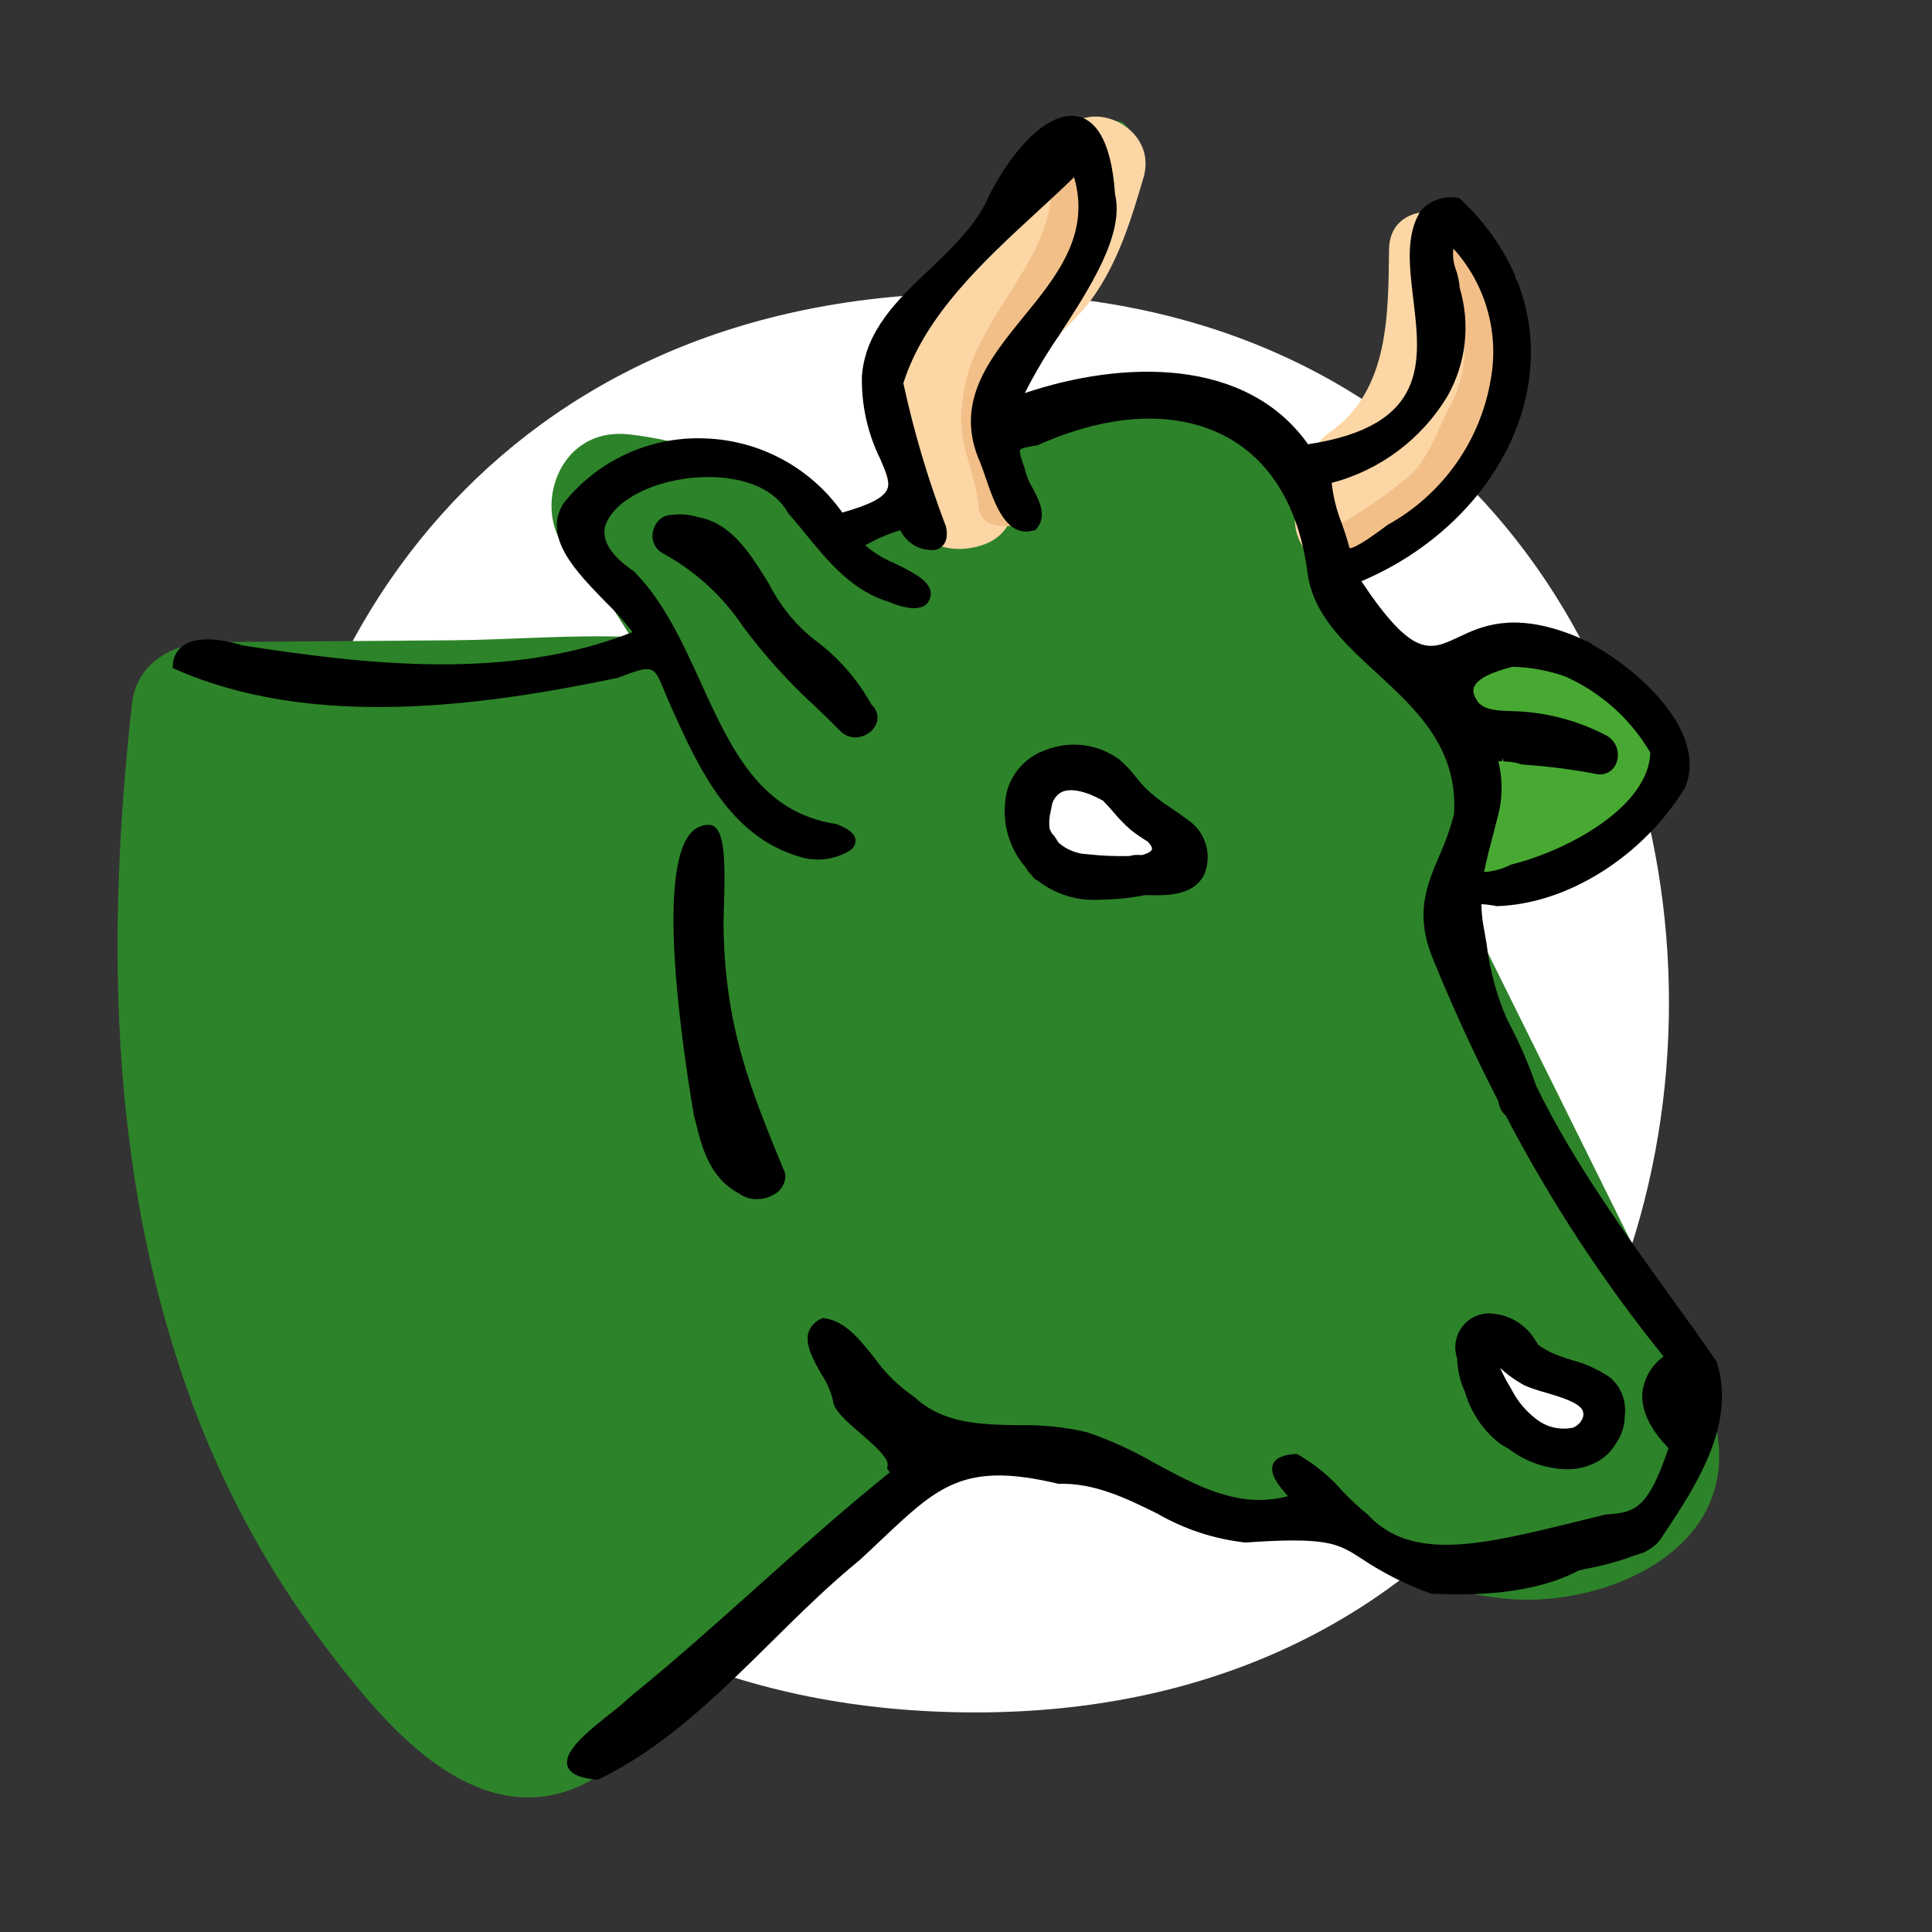 <?xml version="1.0" encoding="utf-8"?>
<!-- Generator: Adobe Illustrator 24.2.1, SVG Export Plug-In . SVG Version: 6.00 Build 0)  -->
<svg version="1.1" id="Ebene_1" xmlns="http://www.w3.org/2000/svg" xmlns:xlink="http://www.w3.org/1999/xlink" x="0px" y="0px"
	 viewBox="0 0 147.402 147.402" style="enable-background:new 0 0 147.402 147.402;" xml:space="preserve">
<rect x="0" y="0" width="147.402" height="147.402" fill="#333333" stroke="none"/>
<style type="text/css">
	.st0{clip-path:url(#SVGID_2_);}
	.st1{fill:#FFFFFF;}
	.st2{fill:#2D8329;}
	.st3{fill:#48A932;}
	.st4{fill:#FDD6A6;}
	.st5{fill:#F2BF89;}
</style>
<g id="Hintergrund_weiss">
	<g>
		<defs>
			<rect id="SVGID_1_" x="20.068" y="22.365" width="107.266" height="108.284"/>
		</defs>
		<clipPath id="SVGID_2_">
			<use xlink:href="#SVGID_1_"  style="overflow:visible;"/>
		</clipPath>
		<g class="st0">
			<path class="st1" d="M74.435,130.649c-72.49,0-72.49-108.284,0-108.284C144.967,22.365,144.967,130.649,74.435,130.649"/>
		</g>
	</g>
</g>
<g id="Farbe">
	<path class="st2" d="M127.014,99.937l-5.98-12.067c-3.182-6.422-6.364-12.844-9.547-19.265c4.434-1.815,8.916-3.508,13.445-5.079
		c3.3-1.142,4.219-5.712,2.07-8.243c-3.177-3.739-7.164-7.166-12.418-6.632c-1.741,0.177-3.911,1.662-5.488,1.194
		c-0.028-0.009-0.05-0.024-0.077-0.033c-0.612-0.01-1.196-0.254-1.633-0.682c-0.898-0.728-1.898-1.321-2.968-1.76
		c-1.193-0.707-1.588-2.247-0.881-3.44c0.105-0.177,0.231-0.34,0.375-0.486c2.419-1.926,5.845-2.789,7.555-5.489
		c0.82-1.395,1.551-2.841,2.19-4.328c0.679-1.32,1.229-2.702,1.643-4.127c0.766-2.71,0.908-5.559,0.418-8.332
		c-0.917,0.086-1.802-0.364-2.273-1.156c-0.268-0.441-0.56-0.867-0.875-1.275h-0.006c-0.476-0.352-0.977-0.669-1.5-0.947
		c-0.637-0.368-1.263-0.725-1.876-1.1c-0.675,0.742-1.108,1.672-1.241,2.667c-0.55,4.142-1.718,8.178-3.463,11.974
		c-1.133,1.341-2.473,2.494-3.968,3.414c-1.111-1.219-2.366-2.3-3.737-3.217c-0.76,0.442-1.701,0.433-2.453-0.024
		c-0.311-0.221-0.635-0.424-0.971-0.605l-0.247-0.127c-0.081-0.031-0.249-0.1-0.275-0.11c-0.339-0.121-0.686-0.221-1.037-0.3
		c-0.155-0.033-0.311-0.06-0.467-0.09l-0.049-0.006c-0.643-0.058-1.289-0.072-1.934-0.044c-0.328,0.014-0.654,0.038-0.98,0.069
		c-0.165,0.016-0.328,0.034-0.492,0.052l-0.128,0.015c-2.729,0.391-5.433,1.127-8.2,1.152c-1.391-0.039-2.488-1.198-2.449-2.589
		c0.024-0.845,0.469-1.622,1.187-2.069c0.211-0.133,0.416-0.27,0.621-0.412l0.09-0.067c0.316-0.261,0.621-0.536,0.914-0.822
		c0.559-0.559,1.09-1.145,1.591-1.757c0.828-0.992,1.623-2.013,2.472-2.988c0.915-1.714,1.688-3.499,2.313-5.338
		c0.084-0.228,0.161-0.451,0.22-0.662L86.48,14.8c0.132-0.441,0.272-0.877,0.384-1.336c0.401-1.505-0.073-3.108-1.229-4.152
		c-1.103-0.207-2.242-0.119-3.3,0.255c-2.506,0.956-4.228,3.79-5.7,5.989c-1.399,2.281-3.184,4.301-5.275,5.971
		c-0.932,1.47-1.752,3.007-2.454,4.6c-0.56,1.364-1.026,2.764-1.394,4.192c0.656,1.64,1.024,3.382,1.088,5.147
		c0.007,1.227-0.482,2.405-1.355,3.267c0.08,0.199,0.172,0.393,0.278,0.58c-0.284,0.127-0.559,0.262-0.778,0.363
		C65.954,40.041,65.202,40.484,64.5,41c-4.457-4.378-10.249-7.142-16.456-7.852c-6.439-0.776-8.133,8.246-2.765,10.264
		c0.09,0.562,0.294,1.1,0.6,1.581c0.747,1.205,1.5,2.407,2.259,3.607c-4.506-0.195-9.175,0.215-13.625,0.25l-18.316,0.14
		c-2.879,0.023-5.77,1.5-6.127,4.7c-1.948,17.49-1.734,35.365,4.148,52.134c2.457,7.032,5.984,13.644,10.457,19.6
		c3.811,5.049,9.711,12.589,16.866,11.625c4.24-0.572,7.3-4.072,10.385-6.731l10.5-9.059c3.5-3.019,6.986-6.059,10.5-9.059
		c0.242-0.206,2.732-1.974,2.4-1.928c1.681-0.239,5.2,1.662,6.848,2.19c5.13,1.639,12.172,5.222,17.428,2.825
		c4.944,3.58,10.321,6.622,16.6,6.758c6.393,0.138,14.86-3.364,14.963-10.807C131.235,107.184,128.752,103.444,127.014,99.937z"/>
	<path class="st1" d="M85.761,60.857c-0.155,0-0.31-0.021-0.465-0.026h-0.029c-0.078-0.02-0.158-0.037-0.22-0.06l-0.226-0.088
		c0.356,0.135-0.13-0.2-0.286-0.273l-0.03-0.032c-0.134-0.164-0.392-0.616-0.015,0.028l0,0l0.025,0.043
		c-0.851-1.692-2.868-2.435-4.613-1.7c-1.521,0.746-2.769,2.82-1.788,4.5c1.353,2.533,3.924,4.182,6.79,4.356
		c1.785,0.051,3.743-1.019,3.9-2.992C88.993,62.738,87.635,61.061,85.761,60.857z"/>
	<path class="st1" d="M120.715,104.736c-0.49-0.144-0.97-0.319-1.437-0.523c-0.154-0.068-0.317-0.163-0.479-0.237
		c-0.09-0.054-0.179-0.108-0.267-0.164c-1.575-1.072-3.71-0.747-4.894,0.745c-1.113,1.494-0.805,3.608,0.69,4.721
		c0.011,0.008,0.022,0.016,0.033,0.025c1.163,0.753,2.422,1.345,3.744,1.761c1.787,0.65,3.773-0.19,4.551-1.925
		c0.684-1.742-0.174-3.709-1.916-4.393C120.732,104.742,120.723,104.739,120.715,104.736z"/>
	<path class="st3" d="M127.471,55.813c-1.913-5.128-9.891-6.009-14.528-5.8c-1.88,0.27-3.194,2-2.949,3.883
		c0.192,1.314,1.176,2.373,2.473,2.661c-0.172,0.845-0.183,1.714-0.032,2.563c0.108,1.246-0.172,2.495-0.8,3.577
		c-1.395,2.724,2.115,5.606,4.659,4.335c2.794-1.348,5.517-2.838,8.159-4.465C126.73,61.12,128.511,58.6,127.471,55.813z"/>
	<path class="st4" d="M112.65,18.013c-1.5-2.515-6.623-2.755-6.673,1.016c-0.067,5.015,0.01,10.744-4.494,13.94
		c-1.361,0.834-1.789,2.614-0.954,3.976c0.028,0.045,0.056,0.089,0.086,0.132c-3.832,1.741-1,7.6,3.073,6.071
		c8.983-3.254,13.628-13.174,10.374-22.157C113.687,19.955,113.214,18.958,112.65,18.013z"/>
	<path class="st4" d="M80.752,11.069c-0.177,0.607-0.353,1.227-0.536,1.849c-1.435-0.106-2.777,0.715-3.338,2.04
		c-2.817,6.339-9.511,9.329-9.845,16.963c-0.167,3.8,1.786,10.6,6.838,9.914C80.026,41,76.4,33.3,77.692,29.755
		c1.063-2.914,3.807-4.485,5.571-6.9c2.02-2.761,3.035-6.073,3.981-9.31C88.487,9.29,81.974,6.885,80.752,11.069z"/>
	<path class="st5" d="M78.677,25.231c2.32-3.843,5.136-7.756,4.4-12.5c-0.125-0.819-0.89-1.382-1.709-1.257s-1.382,0.89-1.257,1.709
		l0,0c0.737,4.723-3.087,8.655-5.1,12.557c-1.099,1.96-1.68,4.169-1.686,6.416c0.072,2.3,1.2,4.372,1.343,6.658
		c0.078,0.518,0.432,0.952,0.924,1.131c0.451,0.162,0.931,0.227,1.408,0.189c1.53-0.05,1.546-1.881,0.531-2.594
		c-0.327-1.974-1.276-3.841-1.237-5.863C76.342,29.358,77.507,27.169,78.677,25.231z"/>
	<path class="st5" d="M114.637,25.073c-0.501-2.48-1.377-4.87-2.6-7.085c-0.826-1.671-3.586-0.5-2.743,1.2
		c1.074,1.922,1.865,3.99,2.348,6.138c0.29,2.084-0.133,4.205-1.2,6.019c-0.817,1.635-1.493,3.605-2.824,4.9
		c-1.694,1.414-3.51,2.674-5.427,3.765c-1.607,1.076,0.312,3.3,1.876,2.256c1.986-1.328,4.307-2.536,5.954-4.291
		c1.54-1.641,2.409-3.939,3.384-5.937C114.536,29.903,114.967,27.466,114.637,25.073z"/>
</g>
<g id="Icon">
	<path d="M78.33,66.307c0.098,0.165,0.22,0.313,0.363,0.441l0.118,0.162c0.118,0.138,0.264,0.249,0.429,0.324
		c1.34,1.023,3.005,1.524,4.687,1.41c1.152-0.013,2.301-0.13,3.432-0.35c1.641,0.039,3.686,0.087,4.521-1.579
		c0.635-1.538,0.078-3.309-1.323-4.207c-0.4-0.309-0.809-0.587-1.209-0.857c-0.696-0.438-1.347-0.944-1.943-1.511
		c-0.268-0.278-0.521-0.57-0.76-0.874c-0.368-0.487-0.789-0.931-1.254-1.326c-1.616-1.18-3.722-1.454-5.587-0.728
		c-1.476,0.497-2.601,1.707-2.99,3.215c-0.462,2.034,0.069,4.166,1.432,5.745L78.33,66.307z M80.053,62.673v-0.006
		c0.008-0.236,0.04-0.47,0.095-0.7c0.028-0.139,0.055-0.275,0.084-0.408c0.057-0.488,0.353-0.915,0.79-1.14
		c0.68-0.307,1.82-0.064,3.129,0.666c0.28,0.282,0.549,0.589,0.816,0.893c0.389,0.469,0.814,0.907,1.271,1.311
		c0.38,0.303,0.779,0.583,1.193,0.838l0.129,0.076c0.247,0.253,0.363,0.469,0.323,0.606c-0.023,0.077-0.143,0.272-0.771,0.429
		c-0.171-0.008-0.329-0.014-0.462-0.01c-0.159,0.005-0.317,0.033-0.468,0.082c-1.068,0.028-2.138-0.017-3.2-0.135
		c-0.824-0.029-1.612-0.346-2.228-0.894l-0.185-0.3c-0.088-0.146-0.195-0.281-0.317-0.4l-0.02-0.035
		c-0.037-0.065-0.07-0.132-0.1-0.2c-0.017-0.036-0.029-0.071-0.05-0.108C80.052,63.051,80.042,62.862,80.053,62.673z"/>
	<path d="M114.4,110.113c0.219,0.152,0.449,0.289,0.686,0.411c1.269,0.977,2.814,1.528,4.414,1.576
		c0.901,0.012,1.787-0.227,2.559-0.69c0.513-0.327,0.939-0.773,1.241-1.3c0.425-0.604,0.655-1.323,0.661-2.062
		c0.15-1.098-0.259-2.199-1.091-2.931c-0.895-0.62-1.893-1.077-2.947-1.348c-0.464-0.151-0.9-0.294-1.3-0.456
		c-0.439-0.183-0.856-0.414-1.245-0.687c-0.086-0.122-0.17-0.252-0.254-0.4c-0.688-1.121-1.857-1.859-3.165-2
		c-1.416-0.188-2.717,0.807-2.905,2.224c-0.053,0.401-0.012,0.809,0.121,1.191c0.021,0.88,0.222,1.746,0.591,2.545
		C112.21,107.739,113.132,109.113,114.4,110.113z M114.458,104.376l0.032,0.027c0.561,0.513,1.184,0.953,1.855,1.31
		c0.49,0.206,0.995,0.377,1.509,0.513c1.129,0.333,2.536,0.747,2.868,1.339c0.101,0.192,0.112,0.419,0.031,0.62
		c-0.136,0.339-0.406,0.607-0.746,0.74c-0.972,0.203-1.984-0.028-2.771-0.634c-0.805-0.608-1.462-1.39-1.92-2.289l-0.108-0.188
		c-0.28-0.463-0.532-0.944-0.753-1.438H114.458z"/>
	<path d="M130.984,103.923l-0.032-0.067c-1.049-1.53-2.2-3.131-3.425-4.827C123.971,94.1,119.942,88.5,117.2,82.838
		c-0.574-1.665-1.276-3.282-2.1-4.838l-0.181-0.364c-0.764-1.798-1.269-3.694-1.5-5.634c-0.076-0.447-0.151-0.886-0.23-1.314
		c-0.104-0.563-0.159-1.133-0.166-1.705c0.396,0.022,0.789,0.073,1.178,0.151c5.385-0.162,11.15-3.782,14.362-9.042
		c1.721-4.14-3.28-8.793-7.011-10.875c-0.181-0.166-0.399-0.285-0.636-0.349c-0.353-0.179-0.715-0.339-1.086-0.478
		c-4.49-1.706-6.853-0.587-8.577,0.229c-2.148,1.015-3.452,1.63-7.386-4.273c6.677-2.828,11.52-8.418,12.672-14.651
		c0.986-5.333-0.843-10.5-5.149-14.537l-0.049-0.047l-0.068-0.015c-1.058-0.197-2.142,0.169-2.865,0.966
		c-1.176,1.819-0.886,4.227-0.578,6.778c0.571,4.749,1.164,9.659-8.032,11.055c-4.721-6.662-14.14-6.418-21.611-3.905
		c0.766-1.513,1.633-2.973,2.595-4.37c2.357-3.622,5.026-7.729,4.29-10.809c-0.305-4.484-1.71-5.7-2.836-5.926
		c-2.327-0.474-5.061,2.658-6.746,5.984c-0.933,2.226-2.791,3.99-4.587,5.7c-2.393,2.274-4.869,4.625-5.143,8.1
		c-0.053,2.204,0.429,4.388,1.406,6.365c0.45,1.026,0.774,1.767,0.508,2.331c-0.3,0.623-1.319,1.147-3.409,1.743
		c-2.416-3.43-6.302-5.526-10.495-5.661c-4.19-0.163-8.205,1.689-10.8,4.983c-1.572,2.566,0.965,5.167,3.2,7.462
		c0.748,0.73,1.448,1.508,2.095,2.33c-9.41,3.743-20.322,2.485-29.787,1.015c-0.72-0.229-3.171-0.907-4.494,0.01
		c-0.503,0.355-0.802,0.933-0.8,1.549l-0.008,0.171l0.157,0.069c10.492,4.658,23.546,2.817,33.784,0.684
		c2.735-1.037,2.753-1,3.592,1.05c0.13,0.319,0.279,0.681,0.46,1.091l0.042,0.093c2.086,4.624,4.45,9.865,9.822,11.419
		c1.273,0.389,2.652,0.217,3.791-0.473c0.299-0.172,0.472-0.5,0.445-0.843c-0.059-0.443-0.514-0.826-1.445-1.185
		c-5.835-0.867-8.054-5.734-10.4-10.887c-1.375-3.016-2.8-6.134-5.081-8.413c-1.164-0.78-2.489-2-2.188-3.378
		c0.553-1.846,3.252-3.379,6.563-3.73c2.708-0.29,6.076,0.255,7.415,2.684c0.452,0.512,0.887,1.046,1.324,1.58
		c1.764,2.163,3.59,4.4,6.488,5.233c0.621,0.29,1.975,0.706,2.659,0.2c0.34-0.279,0.483-0.732,0.365-1.156
		c-0.262-0.827-1.461-1.415-2.73-2.037c-0.81-0.331-1.562-0.79-2.225-1.361c0.844-0.487,1.742-0.874,2.675-1.156
		c0.484,1.013,1.552,1.614,2.669,1.5c0.263-0.058,1.1-0.352,0.826-1.744c-1.362-3.569-2.453-7.237-3.264-10.97
		c1.633-5.181,6.168-9.355,10.17-13.039c1-0.924,1.957-1.8,2.857-2.681c1.269,4.366-1.325,7.55-3.837,10.632
		c-2.64,3.238-5.369,6.587-3.316,11.162c0.132,0.334,0.263,0.716,0.4,1.118c0.715,2.078,1.6,4.665,3.726,4.026L79,40.441
		l0.048-0.054c0.872-1,0.264-2.149-0.271-3.163c-0.289-0.471-0.495-0.987-0.611-1.527l-0.051-0.148
		c-0.217-0.626-0.373-1.079-0.283-1.227s0.614-0.244,1.282-0.341l0.067-0.019c5.544-2.488,10.7-2.688,14.518-0.562
		c3.3,1.836,5.39,5.346,6.036,10.142c0.375,3.277,2.757,5.466,5.279,7.784c3.053,2.807,6.211,5.71,5.925,10.777
		c-0.286,1.105-0.668,2.182-1.141,3.221c-0.959,2.261-1.864,4.4-0.492,7.787c1.524,3.739,3.2,7.392,4.964,10.814l0.046,0.148
		c0.025,0.079,0.05,0.157,0.071,0.237c0.077,0.316,0.252,0.599,0.5,0.809c3.394,6.508,7.425,12.663,12.035,18.375
		c-0.906,0.653-1.494,1.659-1.617,2.769c-0.1,1.325,0.572,2.746,1.993,4.228c-1.563,4.661-2.585,4.917-4.766,5.053
		c-0.709,0.171-1.4,0.342-2.075,0.508c-7.393,1.822-12.731,3.136-16.111-0.5c-0.695-0.568-1.351-1.181-1.965-1.835
		c-0.965-1.103-2.108-2.036-3.381-2.761l-0.06-0.029h-0.066c-0.99,0.061-1.564,0.323-1.753,0.8
		c-0.276,0.694,0.391,1.591,1.141,2.422c-3.655,0.983-6.8-0.707-10.112-2.493c-1.658-0.965-3.407-1.765-5.222-2.387
		c-1.698-0.396-3.44-0.574-5.183-0.531c-2.969-0.055-5.773-0.107-7.965-2.14c-1.218-0.83-2.277-1.871-3.128-3.075
		c-1.124-1.41-2.185-2.741-3.8-2.956l-0.071-0.009l-0.065,0.03c-0.474,0.18-0.847,0.556-1.023,1.031
		c-0.307,0.946,0.348,2.11,0.983,3.236c0.4,0.6,0.693,1.264,0.868,1.963c0.035,0.757,1.054,1.637,2.134,2.568
		c1,0.859,2.234,1.928,2.029,2.5l-0.037,0.1l0.051,0.1c0.048,0.087,0.105,0.168,0.169,0.244c-3.475,2.794-6.846,5.81-10.108,8.728
		c-3.149,2.817-6.4,5.73-9.758,8.444c-0.462,0.435-0.948,0.846-1.454,1.229c-1.692,1.347-3.61,2.873-3.272,4
		c0.176,0.589,0.909,0.933,2.238,1.053l0.069,0.006l0.062-0.03c5.039-2.432,9.169-6.515,13.162-10.463
		c2.167-2.144,4.408-4.359,6.766-6.275c0.593-0.547,1.142-1.066,1.659-1.555c4.339-4.1,6.322-5.971,13.466-4.267l0.031,0.007h0.032
		c2.747-0.074,5.156,1.115,7.489,2.26c2.069,1.201,4.366,1.957,6.744,2.22c6.294-0.437,7.06,0.059,8.907,1.26
		c1.629,1.087,3.386,1.97,5.23,2.628l0.077,0.016c3.1,0.139,7.651,0.1,11.2-1.758l0.52-0.13c1.293-0.232,2.563-0.58,3.794-1.04
		l0.1-0.03c0.054-0.014,0.107-0.029,0.155-0.045l0.156-0.052c0.071-0.023,0.142-0.046,0.213-0.072
		c0.132-0.047,0.258-0.113,0.372-0.195c0.432-0.238,0.797-0.582,1.06-1l0.035-0.053C129.356,113.437,132.49,108.728,130.984,103.923
		z M113.92,63.673c0.1-0.386,0.2-0.777,0.3-1.175c0.422-1.443,0.454-2.973,0.092-4.432l0.119,0.01l0.175,0.01l0.012-0.25l0.1,0.255
		c0.148,0.008,0.294,0.015,0.442,0.031c0.317,0.03,0.63,0.097,0.932,0.2l0.553,0.048c1.707,0.126,3.406,0.35,5.087,0.672
		c0.69,0.18,1.4-0.213,1.613-0.894c0.271-0.785-0.068-1.65-0.8-2.042c-2.086-1.089-4.381-1.715-6.731-1.835
		c-0.159-0.009-0.324-0.013-0.493-0.018c-0.962-0.027-2.051-0.058-2.567-0.7c-0.08-0.143-0.16-0.283-0.243-0.419
		c-0.025-0.06-0.046-0.122-0.063-0.185c-0.069-0.219-0.041-0.456,0.077-0.653c0.466-0.8,2.245-1.259,2.859-1.422
		c1.4,0.026,2.785,0.284,4.1,0.765c2.689,1.216,4.935,3.237,6.428,5.783c-0.13,4.119-6.262,7.466-10.642,8.547
		c-0.634,0.326-1.329,0.518-2.04,0.563C113.414,65.586,113.66,64.654,113.92,63.673z M111.1,20.632
		c-0.212-0.526-0.285-1.098-0.213-1.661c2.434,2.682,3.491,6.339,2.863,9.906c-0.777,4.735-3.683,8.852-7.884,11.17
		c-1.619,1.219-2.6,1.814-2.908,1.768c-0.155-0.64-0.374-1.271-0.586-1.882c-0.398-0.99-0.657-2.03-0.77-3.091
		c3.697-0.97,6.869-3.347,8.837-6.624c1.42-2.509,1.755-5.488,0.928-8.25C111.335,21.513,111.246,21.064,111.1,20.632z"/>
	<path d="M54.17,62.935h-0.017c-0.551-0.033-1.085,0.196-1.442,0.617c-2.487,2.774-0.93,14.648,0.223,21.5l0.115,0.458
		c0.507,2.045,1.083,4.363,3.381,5.573c0.381,0.273,0.84,0.415,1.308,0.405c0.433,0.001,0.86-0.106,1.242-0.311
		c0.61-0.288,0.981-0.92,0.935-1.593l-0.036-0.121C57.226,83.026,55.31,78.377,55.2,70.6c0-0.392,0.016-0.885,0.033-1.428
		C55.341,65.728,55.331,63.079,54.17,62.935z"/>
	<path d="M66.5,53.774L66.5,53.774c-1.102-1.991-2.629-3.714-4.472-5.049c-1.386-1.126-2.52-2.532-3.328-4.125
		c-1.42-2.317-2.888-4.713-5.465-5.147c-0.634-0.206-1.308-0.264-1.968-0.168c-0.452-0.006-0.878,0.21-1.141,0.577
		c-0.304,0.4-0.414,0.915-0.3,1.405c0.117,0.451,0.434,0.823,0.86,1.011c2.428,1.348,4.497,3.258,6.035,5.57
		c1.649,2.214,3.508,4.263,5.551,6.119c0.623,0.6,1.244,1.206,1.846,1.813c0.297,0.306,0.706,0.478,1.132,0.477
		c0.15,0,0.298-0.02,0.443-0.058c0.576-0.137,1.038-0.564,1.222-1.126C67.031,54.596,66.871,54.095,66.5,53.774z"/>
</g>
</svg>
